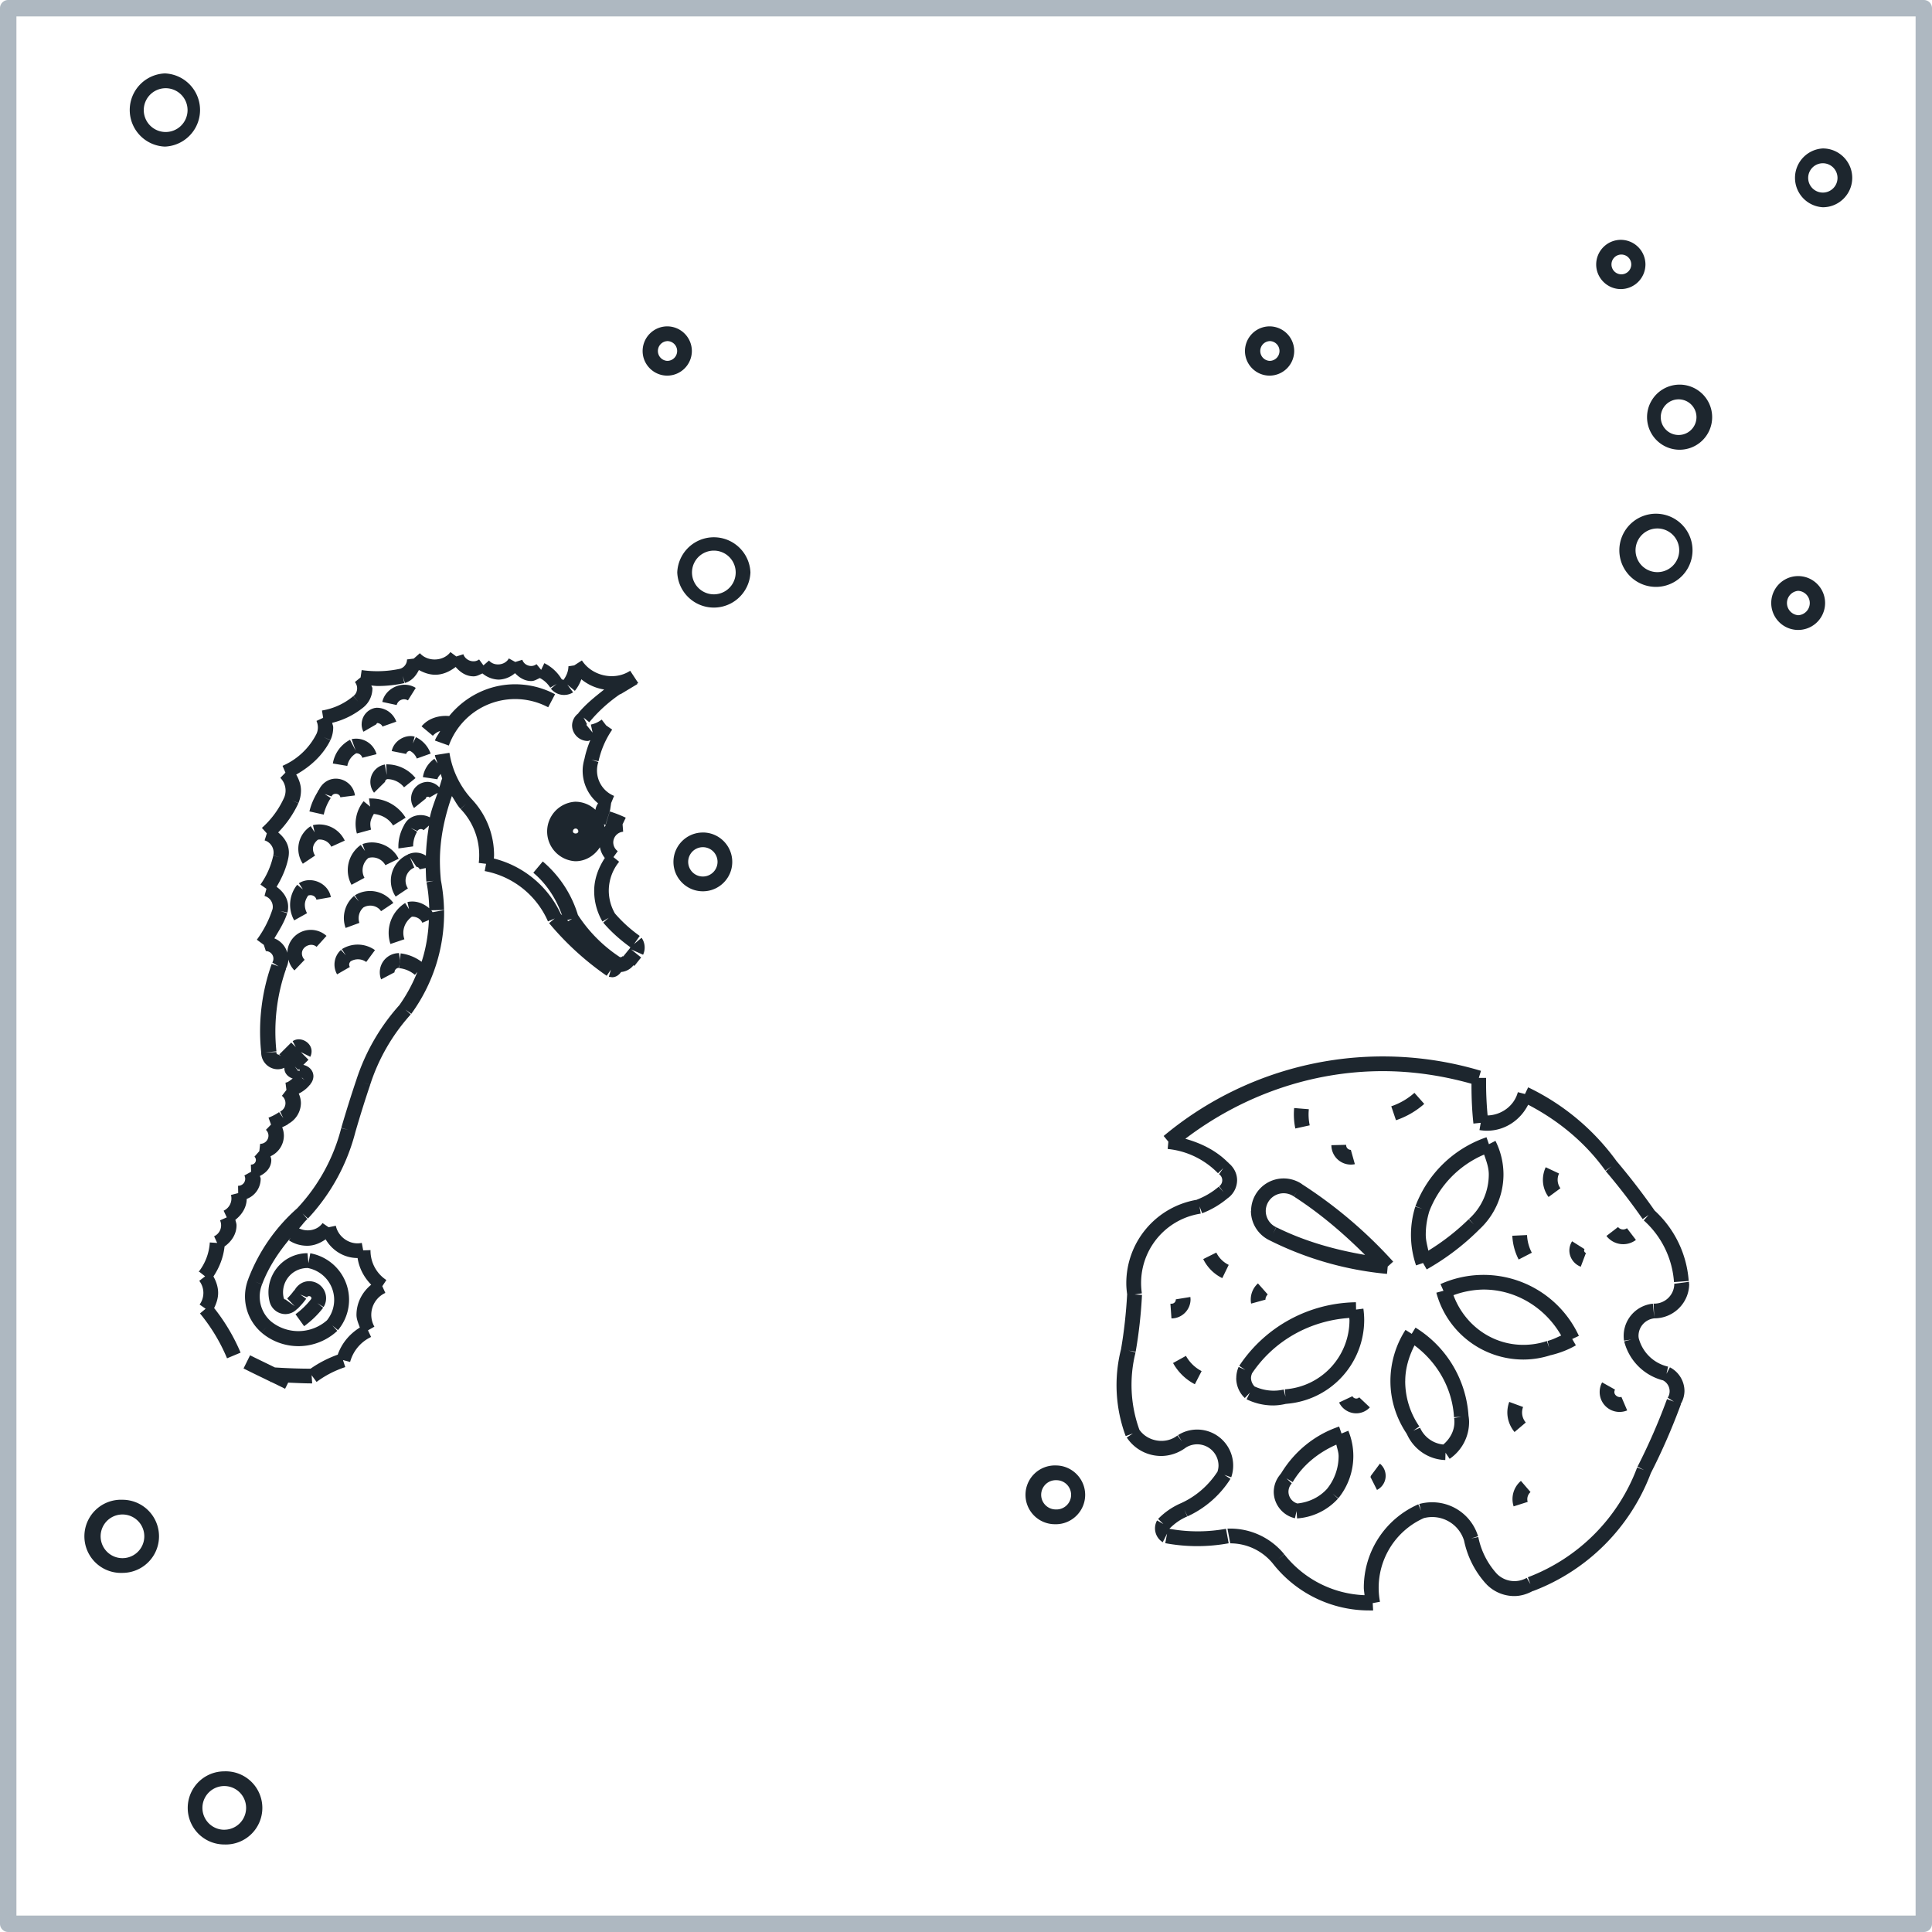 <svg xmlns="http://www.w3.org/2000/svg" fill="none" viewBox="0 0 66 66" height="66" width="66">
    <path fill="#1D262E" d="M22.794 12.832a.844.844 0 0 0 .841-.841.844.844 0 0 0-.841-.842.844.844 0 0 0-.841.842c0 .463.378.841.841.841zm0-1.18a.338.338 0 1 1 .001.676.338.338 0 0 1-.001-.675zM4.183 53.732a1.248 1.248 0 1 0 0-2.498 1.25 1.25 0 1 0 0 2.498zm0-1.995a.746.746 0 1 1 .001 1.492.746.746 0 0 1-.001-1.492zM7.662 60.512a1.248 1.248 0 1 0 0 2.498 1.25 1.25 0 1 0 0-2.498zm0 1.995a.746.746 0 1 1-.001-1.493.746.746 0 0 1 .001 1.492zM6.81 43.447l.197.155-.2.153a.676.676 0 0 1 .012.81l.206.144-.193.16c.382.464.694.98.924 1.533l.463-.194a6.547 6.547 0 0 0-.904-1.523c.08-.163.137-.337.137-.518 0-.197-.064-.388-.161-.561.207-.31.34-.656.38-1.025.24-.169.409-.423.409-.722 0-.065-.026-.125-.04-.188.223-.175.384-.422.388-.714a.737.737 0 0 0 .477-.687c0-.034-.02-.064-.026-.098.217-.109.389-.288.389-.548 0-.044-.019-.082-.027-.125a.776.776 0 0 0 .457-.702.772.772 0 0 0-.058-.286c.054-.03.115-.052.167-.086l.006-.004c.01-.006.022-.01.032-.017l-.004-.008a.819.819 0 0 0 .439-.714.803.803 0 0 0-.074-.322c.144-.073.275-.171.378-.3l.004.004s0-.008.004-.01c.004-.004.01-.006.012-.01l-.006-.004a.431.431 0 0 0 .109-.27c0-.203-.153-.35-.345-.392l.176-.175-.232-.234-.028-.028.322.16a.415.415 0 0 0 .044-.188c0-.308-.388-.52-.646-.345l.107.202-.157-.155-.407.406.055.055-.083-.05c-.038 0-.07-.033-.07-.057v-.03l-.383.014.383-.038a6.452 6.452 0 0 1 .33-2.818l-.008-.004a.75.75 0 0 0 .088-.315.784.784 0 0 0 .206.373l.348-.364a.303.303 0 0 1-.093-.218c0-.24.324-.386.501-.223l.339-.375a.803.803 0 0 0-1.339.576.745.745 0 0 0-.443-.491c.167-.276.34-.55.441-.86l-.242-.076.25.056a.93.93 0 0 0 .022-.199c0-.29-.17-.52-.394-.682.177-.296.32-.61.394-.952v-.002a1 1 0 0 0 .026-.216c0-.288-.157-.515-.366-.688a3.58 3.58 0 0 0 .69-.997l-.229-.102.231.096c.057-.135.087-.283.087-.43 0-.196-.068-.377-.163-.544.491-.276.912-.662 1.165-1.167l-.225-.113.228.105c.064-.137.096-.284.096-.435 0-.055-.026-.103-.034-.157a2.705 2.705 0 0 0 1.063-.527.836.836 0 0 0 .31-.653c0-.034-.03-.06-.035-.094.073.004.145.016.218.016.304 0 .61-.034.908-.099l-.055-.245.073.241c.23-.068.378-.241.479-.443.173.095.36.161.56.161.259 0 .493-.11.696-.265.157.183.36.32.614.32.11 0 .203-.059.302-.099a.909.909 0 0 0 .553.211.889.889 0 0 0 .558-.221c.149.155.332.27.56.27.104 0 .193-.063.29-.103a.927.927 0 0 1 .354.328l.217-.125-.195.16a.58.58 0 0 0 .759.126l-.198-.265.258.213c.096-.119.171-.252.221-.395.228.186.485.302.78.35-.315.25-.63.498-.884.808l.006.004a.526.526 0 0 0-.218.408c0 .296.242.538.538.538.03 0 .054-.022.084-.026-.08.193-.145.392-.191.598v.005c0 .006-.004.013-.006.019h.002c-.04.135-.066.273-.066.418 0 .441.199.848.527 1.117a.516.516 0 0 0-.09.22 1.009 1.009 0 0 0-.687-.276 1.018 1.018 0 0 0 0 2.033c.358 0 .658-.197.84-.477a.827.827 0 0 0 .168.366c-.221.337-.364.721-.364 1.126 0 .366.097.726.282 1.044l.217-.127-.19.165c.273.319.589.598.931.844l-.016.014-.006.022h-.002l-.224.276-.02-.012c-.02.034-.06.036-.088.038a4.95 4.95 0 0 1-1.44-1.445 3.867 3.867 0 0 0-1.2-1.826l-.323.385c.459.386.78.891.982 1.453l-.044-.046a3.44 3.44 0 0 0-2.285-1.893c0-.036.006-.074.006-.11 0-.719-.273-1.401-.769-1.924a3.04 3.04 0 0 1-.755-1.577l-.497.079c.016.099.065.185.087.28l-.105-.155a.929.929 0 0 0-.392.626l.497.074c.012-.074.068-.125.112-.181.019.05.029.105.049.155-.04.099-.06.201-.097.302a.557.557 0 0 0-.394-.187.57.57 0 0 0-.47.893l.403-.324c0-.06.09-.084.125-.034l.278-.16c-.095.277-.207.55-.266.838-.296-.16-.706-.07-.863.238l-.006-.004s0 .01-.004.016c0 .004-.006.004-.006.008h.004c-.127.226-.2.475-.2.733v.07l.504-.07c0-.175.046-.348.136-.501l-.221-.13.233.107c.035-.074.152-.094.21-.028l.185-.16a7.64 7.64 0 0 0-.107 1.03.616.616 0 0 0-.59-.054v-.005s-.005.007-.01.007c-.004.002-.01 0-.014.004l.004.006a.977.977 0 0 0-.422 1.439l.418-.28a.48.48 0 0 1 .217-.71l-.148-.355.223.33c.05 0 .095.037.107.085l.21-.046c.005.155.007.31.021.463l.252-.025-.248.049c.059.292.085.591.095.89-.205-.182-.485-.276-.745-.214l.055.245-.133-.213a1.206 1.206 0 0 0-.503 1.4l.477-.162a.676.676 0 0 1-.037-.22c0-.22.115-.422.292-.55.137-.009.298.064.357.207l.225-.095c-.022.489-.099.97-.25 1.429a1.495 1.495 0 0 0-.716-.288l-.026.252-.027.252c.202.02.387.1.54.229l.084-.1a5.387 5.387 0 0 1-.614 1.135 7.093 7.093 0 0 0-1.47 2.554 40.73 40.73 0 0 0-.514 1.638l.241.07-.243-.062a6.275 6.275 0 0 1-1.504 2.74 6.111 6.111 0 0 0-1.67 2.411v.004a1.63 1.63 0 0 0 .453 1.832l.164-.191-.163.193a1.948 1.948 0 0 0 2.586-.062l-.17-.185.193.16a1.613 1.613 0 0 0-.946-2.625l-.062.337-.035-.34a1.334 1.334 0 0 0-1.294 1.65.56.56 0 0 0 .546.431.553.553 0 0 0 .402-.185l.006.008.014-.018c.105-.103.2-.214.284-.33l-.205-.145.233.096c.029-.068.15-.046.15.029 0 .01-.005.02-.009.03a2.615 2.615 0 0 1-.535.519l.294.409c.247-.18.467-.39.652-.632l-.2-.153.214.13a.58.58 0 0 0-.497-.882c-.216 0-.4.13-.501.317l-.008-.006c-.07.1-.151.193-.238.278l.258.265-.318-.23a.058.058 0 0 1-.057-.044.829.829 0 0 1 .805-1.03h.016a1.108 1.108 0 0 1 .653 1.787 1.48 1.48 0 0 1-1.906.04 1.124 1.124 0 0 1-.31-1.268l-.234-.092.236.089c.221-.59.573-1.112.976-1.59l-.059.088c.186.123.401.185.624.185.234 0 .443-.09.63-.22.222.383.63.639 1.091.639.055.352.218.658.465.912-.31.25-.503.624-.503 1.03 0 .151.065.29.115.433-.35.217-.618.535-.755.926-.332.119-.644.28-.928.479-.404 0-.813-.016-1.218-.042l-.153-.075c-.235-.115-.469-.227-.696-.34l-.223.449c.229.117.464.23.7.344l.223.109v.012h.029c.157.076.316.153.467.23l.106-.21c.27.01.534.026.82.026l-.02-.28.17.23c.294-.22.626-.39.98-.507l-.078-.24.244.064c.102-.376.364-.688.716-.853l-.106-.227.219-.125a.823.823 0 0 1 .374-1.153l-.104-.23.139-.21a1.2 1.2 0 0 1-.542-1.004v-.018l-.25.008-.048-.255c-.396.086-.803-.19-.887-.586l-.246.052-.207-.143c-.177.252-.532.312-.803.181.1-.102.177-.225.285-.318l-.165-.191.184.173a6.81 6.81 0 0 0 1.62-2.953c.157-.543.326-1.083.507-1.62l-.24-.08.24.078a6.604 6.604 0 0 1 1.385-2.398l-.183-.165.201.145a5.846 5.846 0 0 0 1.121-3.452v-.09l-.394.07c-.016-.022-.026-.046-.044-.066l.436-.008a5.957 5.957 0 0 0-.108-1.019 7.223 7.223 0 0 1-.033-.66c0-.763.16-1.5.409-2.214.099.147.175.306.296.439l.185-.17-.181.174a2.278 2.278 0 0 1 .618 1.841l.25.03-.047.248c.962.18 1.771.823 2.162 1.72l.231-.101-.193.16a9.867 9.867 0 0 0 1.967 1.798l.143-.207-.069.241.111.016c.13 0 .233-.074.308-.179a.595.595 0 0 0 .423-.231l.03.024.231-.29-.342-.274.409.181a.583.583 0 0 0-.052-.58l-.258.218.195-.28a4.738 4.738 0 0 1-.847-.768 1.578 1.578 0 0 1-.21-.773c0-.36.125-.713.354-.993l-.195-.159.147-.203a.375.375 0 0 1-.153-.298.37.37 0 0 1 .338-.366l-.02-.252.109-.227a4.05 4.05 0 0 0-.547-.214l-.14.46-.008.005.16-.513.036-.24.1-.243a.935.935 0 0 1-.537-1.158l-.24-.078.246.052c.085-.388.242-.753.467-1.08l-.207-.144-.153-.199a.908.908 0 0 1-.369.171l.059.274-.21-.26c0-.012.008-.024.018-.03l-.116-.223.195.159c.302-.369.66-.69 1.055-.962l.006.008.58-.349-.01-.016c.014-.008.028-.01.042-.02l-.276-.42c-.531.352-1.302.183-1.649-.353l-.263.17-.198.03c0 .169-.068.328-.167.465a.075.075 0 0 1-.056-.027l-.006.006a1.421 1.421 0 0 0-.594-.55l-.108.228-.16-.195c-.159.13-.422.048-.483-.149l-.241.075-.22-.121c-.13.237-.5.278-.678.072l-.19.165-.148-.203c-.177.137-.465.042-.538-.177l-.241.076-.2-.15c-.243.321-.776.34-1.044.038l-.21.185-.229.028a.337.337 0 0 1-.233.318c-.435.095-.88.109-1.317.046l-.036.25-.195.159c.048.06.076.135.076.213 0 .103-.044.2-.124.262l.159.195-.163-.191a2.217 2.217 0 0 1-1.073.493l.04.25-.228.106a.532.532 0 0 1 0 .443 2.343 2.343 0 0 1-1.159 1.091l.099.232-.175.179a.613.613 0 0 1 .134.666 3.07 3.07 0 0 1-.763 1.043l.168.187-.075.24a.434.434 0 0 1 .294.519l.246.058-.246-.054a2.7 2.7 0 0 1-.437.986l.205.145-.066.244a.386.386 0 0 1 .276.445c-.121.376-.302.73-.538 1.05l.238.175.07.214c.143 0 .258.117.258.257a.242.242 0 0 1-.038.133l.215.131-.235-.083a6.871 6.871 0 0 0-.359 3.028v.008c.004.31.258.563.57.563a.57.57 0 0 0 .225-.052c0 .006-.004.01-.004.016 0 .175.127.3.286.353-.08.052-.149.128-.247.14l.032.25-.155.2a.318.318 0 0 1-.059.537l.107.227-.145-.207c-.108.076-.23.139-.36.19l.086.235-.175.18a.272.272 0 0 1 .087.202.28.28 0 0 1-.284.276l-.028.25-.167.189a.156.156 0 0 1-.105.27H8.57l.008.245-.23.127a.238.238 0 0 1-.207.352h-.008l.004.25-.247.064a.46.46 0 0 1-.25.537l.107.228-.23.102a.412.412 0 0 1-.203.544l.105.228-.252-.017a1.805 1.805 0 0 1-.38 1.003h.024zm3.512-6.629.085.079-.097-.073.014-.006h-.002zm9.25-8.421c0-.05.042-.093.092-.093.05 0 .093.042.093.093 0 .102-.186.102-.186 0zm-.162 3.073a.542.542 0 0 1-.034-.036l.167-.048-.13.084h-.003zm1.283-3.275c-.017.018-.025.043-.039.06a1.55 1.55 0 0 0-.02-.104c.022.012.035.034.059.044zm-10.504 8.358.037-.036.012.08-.028-.028s-.015.014-.025.018l-.114-.155.118.12z"></path>
    <path fill="#1D262E" d="M11.06 27.827c.045-.203.125-.392.24-.565l-.21-.137.238.082c.046-.136.282-.11.298.03l.5-.064a.661.661 0 0 0-.653-.573c-.26 0-.479.163-.584.394l-.01-.006c-.008.014-.01.03-.018.044 0 .004-.008.006-.008.012h.004c-.129.21-.231.435-.286.675l.491.11-.002-.002zM12.68 27.276h-.075l.04.278-.223-.183a1.23 1.23 0 0 0-.23 1.103l.485-.133a.7.7 0 0 1-.026-.194c0-.124.06-.235.12-.342.269.03.512.161.657.395l.429-.266a1.376 1.376 0 0 0-1.178-.656v-.002zM12.382 28.835l.087.236-.145-.206a1.053 1.053 0 0 0-.316 1.361l.443-.238a.543.543 0 0 1 .137-.68.506.506 0 0 1 .577.248l.453-.22c-.217-.447-.779-.672-1.236-.5zM12.974 33.216c0 .084.016.165.046.241l.457-.241c0-.085.068-.153.153-.153l.04-.25-.04-.253a.656.656 0 0 0-.656.656zM13.44 30.85a.98.98 0 0 0-1.319-.263l.14.209-.166-.191a.994.994 0 0 0-.288 1.095l.471-.173a.493.493 0 0 1 .137-.527c.2-.117.475-.067.602.128l.419-.28.004.002zM10.807 30.735l.495-.087c-.082-.477-.676-.74-1.091-.475l.137.211-.195-.159a1.084 1.084 0 0 0-.103 1.216l.439-.245a.588.588 0 0 1-.075-.286c0-.117.049-.222.113-.316.119-.043.26.016.282.143l-.002-.002zM12.512 32.862l.298-.404a1.016 1.016 0 0 0-1.132-.033l.137.212-.167-.187a.676.676 0 0 0-.133.835l.437-.252a.163.163 0 0 1-.024-.084c0-.04.022-.077.048-.107a.484.484 0 0 1 .534.02h.002zM10.345 29.507l.419-.28a.426.426 0 0 1-.073-.233c0-.127.075-.232.171-.31a.438.438 0 0 1 .455.241l.46-.209a.96.96 0 0 0-1.086-.527l.058.245-.134-.211a.917.917 0 0 0-.268 1.286l-.002-.002zM12.354 24.742c0 .088.02.175.063.255l.44-.255c0-.02.02-.03.035-.044.074.012.147.05.173.122l.473-.167a.711.711 0 0 0-.67-.475l-.065.008h-.008v.002a.569.569 0 0 0-.44.554zM11.37 26.082l.495.083a.622.622 0 0 1 .314-.437v.006c.094 0 .175.063.197.153l.487-.123a.722.722 0 0 0-.851-.513l.137.388-.192-.366a1.12 1.12 0 0 0-.587.81zM15.333 25.47a2.409 2.409 0 0 1 3.394-1.308l.235-.446a2.912 2.912 0 0 0-1.367-.34c-.89 0-1.709.417-2.25 1.085-.348-.03-.713.074-.944.352l.386.322a.563.563 0 0 1 .25-.163c-.059.11-.137.207-.18.326l.476.171zM13.193 26.112l.02.365-.066-.36a.604.604 0 0 0-.369.963l.377-.372c0-.046.034-.08.076-.092a.737.737 0 0 1 .572.28l.392-.315a1.253 1.253 0 0 0-1.002-.469zM14.1 25.408l.065-.244c-.316-.088-.712.141-.783.493l.494.099a.134.134 0 0 1 .128-.105.487.487 0 0 1 .234.262l.473-.17a.987.987 0 0 0-.503-.56l-.111.225h.004zM13.06 23.979l.491.106a.259.259 0 0 1 .385-.159l.267-.426c-.428-.27-1.038-.006-1.143.479zM5.633 5.008a1.251 1.251 0 0 0 0-2.5 1.251 1.251 0 0 0 0 2.5zm0-1.994a.748.748 0 1 1-.002 1.495.748.748 0 0 1 .002-1.495zM50.864 39.088l-.083-.238a3.962 3.962 0 0 0-2.427 2.355l.235.089-.24-.075a3.214 3.214 0 0 0 .026 2.009l.238-.082.125.219a8.334 8.334 0 0 0 1.782-1.35l.003-.005.005-.004c.529-.483.833-1.17.833-1.886a2.56 2.56 0 0 0-.274-1.147l-.223.115zm-.683 2.554.17.187-.178-.179a7.808 7.808 0 0 1-1.379 1.075c-.036-.18-.088-.354-.088-.542 0-.273.042-.545.123-.807a3.46 3.46 0 0 1 1.87-1.934c.078.221.16.443.16.678 0 .578-.245 1.132-.676 1.52l-.002.002zM42.231 47.078c0 .258.107.506.294.68l.173-.183-.113.226c.282.139.594.211.906.211.143 0 .29-.02.437-.054 0 0 .012 0 .02-.002.008 0 .014 0 .022-.002a2.877 2.877 0 0 0 2.633-2.852c0-.131-.01-.266-.028-.397l-.25.032-.004-.25c-1.61.023-3.1.834-3.987 2.173l.209.139-.23-.103a.955.955 0 0 0-.08.38l-.002.002zm.537-.157c.751-1.123 1.981-1.807 3.326-1.898 0 .026.006.053.006.08a2.37 2.37 0 0 1-2.206 2.358l.018.251-.059-.243c-.34.078-.684.036-.994-.105a.43.43 0 0 1-.123-.286c0-.054.014-.108.034-.157h-.002zM36.068 52.07c.552 0 1.003-.452 1.003-1.003 0-.552-.451-1.005-1.003-1.005a1.004 1.004 0 1 0 0 2.007zm0-1.504a.5.5 0 1 1 0 .999.5.5 0 0 1 0-1z"></path>
    <path fill="#1D262E" d="m38.466 49.055.236-.086-.21.139c.262.394.7.63 1.174.63.304 0 .602-.105.847-.288a.728.728 0 0 1 1.113.616c0 .07-.014.14-.034.207-.304.467-.728.84-1.236 1.073a2.433 2.433 0 0 0-.793.543l.181.175-.217-.124a.557.557 0 0 0 .195.745l.147-.294-.062.326a5.949 5.949 0 0 0 2.166.004l-.091-.495a5.417 5.417 0 0 1-1.932 0l.004-.008c.173-.174.378-.32.604-.413l-.097-.232.107.228a3.432 3.432 0 0 0 1.467-1.282l-.211-.135.237.082a1.231 1.231 0 0 0-1.163-1.63c-.232 0-.46.064-.655.191l.133.211-.155-.199c-.398.314-1.014.212-1.298-.197a4.514 4.514 0 0 1-.13-2.643l-.244-.062.247.042c.111-.64.184-1.294.216-1.943l-.252-.014.248-.04a2.396 2.396 0 0 1 2.01-2.723l-.04-.248.089.236a3.06 3.06 0 0 0 .886-.526l.005-.004.009-.004a.764.764 0 0 0 .294-.596c0-.23-.113-.44-.29-.585l.004-.004s-.017-.01-.023-.017c-.006-.003-.008-.012-.014-.016v.004c-.402-.4-.907-.646-1.445-.797 1.938-1.473 4.302-2.31 6.745-2.31 1.023 0 2.041.153 3.03.43v.067c0 .43.02.867.066 1.294l.25-.026-.043.248c.085.014.172.022.258.022.61 0 1.137-.359 1.405-.888 1.039.541 1.959 1.3 2.639 2.252l.205-.145-.193.163a21.74 21.74 0 0 1 1.262 1.637l.203-.141-.167.185a3.118 3.118 0 0 1 1.033 2.108l.503-.037a3.611 3.611 0 0 0-1.163-2.405 23.174 23.174 0 0 0-1.287-1.673h-.002a7.994 7.994 0 0 0-3.033-2.538l-.109.228-.243-.063c-.125.471-.564.783-1.033.795a12.173 12.173 0 0 1-.052-1.014v-.268h-.248l.073-.242a11.674 11.674 0 0 0-10.84 2.226l.161.194-.024.25c.65.062 1.262.358 1.72.829l.18-.175-.145.207a.251.251 0 0 1 .11.21.256.256 0 0 1-.103.203l.148.203-.163-.191c-.223.191-.475.34-.75.445v.004a2.888 2.888 0 0 0-2.41 2.858c0 .125.012.248.029.37-.035.63-.103 1.264-.21 1.882a4.99 4.99 0 0 0 .159 2.959h.012z"></path>
    <path fill="#1D262E" d="m40.818 47.288.231-.449a1.291 1.291 0 0 1-.535-.52l-.441.244c.173.31.428.56.742.723l.003.002zM41.105 43.014c.139.284.372.514.65.649l.22-.453a.92.92 0 0 1-.424-.42l-.449.223.003.002zM40.665 44.307l-.497.08a.145.145 0 0 1-.145.15h-.04l.036.502c.36 0 .652-.294.652-.652l-.006-.08zM49.209 43.866l.102.23-.243.064a3.078 3.078 0 0 0 2.97 2.284c.325 0 .643-.054.947-.153v.004s.012-.006.02-.008h.004c.29-.072.57-.18.825-.328l-.125-.217.228-.107a3.59 3.59 0 0 0-4.724-1.77h-.004zm4.122 1.757c-.153.069-.302.145-.465.185l.056.238-.078-.234c-.258.087-.53.13-.807.13-1.083 0-2.015-.695-2.385-1.696a3.084 3.084 0 0 1 1.026-.193c1.107 0 2.108.618 2.653 1.568v.002zM46.232 49.744c0-.296-.056-.588-.171-.868l-.233.095-.081-.238c-.831.278-1.53.85-1.983 1.599h-.002l-.01.014c-.006.01-.016.016-.022.026h.004a.93.93 0 0 0-.221.588c0 .43.304.81.724.905l.055-.245.018.251a2.074 2.074 0 0 0 1.4-.678l-.187-.169.196.159a2.29 2.29 0 0 0 .513-1.441v.002zm-.898 1.117c-.263.29-.624.46-1.014.5a.422.422 0 0 1-.304-.397c0-.109.04-.21.113-.29l-.183-.171.215.127c.342-.582.877-1.007 1.49-1.279.03.131.078.26.078.393 0 .406-.141.803-.395 1.117zM46.813 50.448l.227.45A.54.54 0 0 0 47.14 50l-.308.414c0 .016-.008.03-.02.036l.002-.002zM46.798 48.08l-.366-.346c-.066.072-.191.048-.23-.038l-.456.215c.106.224.336.37.583.37a.637.637 0 0 0 .467-.203l.002.002zM48.065 49s.004.012.008.016c.237.507.738.845 1.3.861l.008-.251.141.21c.417-.285.664-.754.664-1.257 0-.064-.006-.129-.016-.195l-.004-.018v-.008a3.83 3.83 0 0 0-1.81-3.005l-.13.213-.212-.135a3.235 3.235 0 0 0-.515 1.75c0 .641.195 1.257.55 1.789.004.012.01.02.016.03zm-.06-1.82c0-.428.124-.84.317-1.22.783.584 1.292 1.472 1.349 2.454l.252-.016-.248.042a.78.78 0 0 1 .01.137c0 .304-.151.576-.38.77a.974.974 0 0 1-.794-.573l-.231.099.207-.143a2.722 2.722 0 0 1-.483-1.55zM51.958 50.589a.815.815 0 0 0-.25.871l.48-.153a.326.326 0 0 1 .097-.336l-.327-.38v-.002zM51.558 47.892a1.06 1.06 0 0 0-.065.358c0 .244.089.481.246.67l.384-.325a.527.527 0 0 1-.092-.53l-.471-.173h-.002zM42.74 44.533l.49-.135c0-.068.03-.133.078-.177l-.334-.378a.741.741 0 0 0-.234.688v.002zM42.734 41.368c0 .43.252.822.64 1.005a11.25 11.25 0 0 0 4.008 1.145l.024-.25.187-.169a15.562 15.562 0 0 0-3.116-2.646l-.003-.005a1.112 1.112 0 0 0-1.735.92h-.005zm1.6-.706-.134.211c.885.57 1.687 1.254 2.433 1.997-1.05-.18-2.075-.469-3.033-.946l-.113.225.107-.227a.615.615 0 0 1-.354-.551.61.61 0 0 1 .956-.5l.14-.21h-.001zM52.166 42.191l-.503.024c.014.286.086.558.217.812l.449-.232a1.439 1.439 0 0 1-.163-.604zM54.647 47.554a.679.679 0 0 0 .94.628l-.198-.463c-.086.038-.24-.043-.24-.163 0-.032.009-.06.023-.085l-.441-.247a.683.683 0 0 0-.084.33zM53.705 42.404a.583.583 0 0 0-.093.312c0 .245.157.469.389.557l.177-.47a.09.09 0 0 1-.063-.087c0-.014.007-.032.015-.044l-.425-.268z"></path>
    <path fill="#1D262E" d="M57.699 43.854v-.066l-.503.066c0 .376-.306.68-.683.68h-.024l.022.465-.046-.463a1.105 1.105 0 0 0-.986 1.262l.25-.036-.244.06a1.84 1.84 0 0 0 1.326 1.333.42.42 0 0 1 .226.37c0 .081-.022.155-.065.222l.212.135-.236-.087a21.067 21.067 0 0 1-1.008 2.309l.223.115-.235-.089a6.407 6.407 0 0 1-3.734 3.752l.088.236-.128-.216a.844.844 0 0 1-1.023-.143 2.635 2.635 0 0 1-.63-1.252l-.248.049.24-.075a1.637 1.637 0 0 0-1.572-1.161c-.15 0-.294.02-.437.058l.062.23-.094-.218a3.106 3.106 0 0 0-1.862 2.844c0 .087.018.173.024.26a3.662 3.662 0 0 1-2.74-1.395l-.199.155.196-.159a2.376 2.376 0 0 0-1.844-.876h-.095l.095.504c.565 0 1.097.251 1.455.69a4.176 4.176 0 0 0 3.303 1.602h.123l-.014-.25.248-.046a2.605 2.605 0 0 1 1.498-2.858 1.138 1.138 0 0 1 1.375.77 3.14 3.14 0 0 0 .744 1.468l.187-.168-.185.17c.25.27.603.423.97.423.223 0 .44-.068.638-.177v.008c.016-.004.026-.014.038-.018h.006a6.921 6.921 0 0 0 3.978-4.002l.006-.016c0-.004.004-.006.006-.01.384-.752.726-1.54 1.02-2.339l-.008-.004a.905.905 0 0 0 .129-.44.917.917 0 0 0-.497-.816l-.117.222.054-.246a1.343 1.343 0 0 1-1.004-.978c-.002-.024-.006-.047-.006-.07 0-.313.233-.57.545-.602.653 0 1.186-.53 1.186-1.182h-.006zM52.805 39.872a1.034 1.034 0 0 0-.097.43.98.98 0 0 0 .193.589l.405-.298a.494.494 0 0 1-.046-.504l-.457-.215.002-.002zM55.885 42.357l-.306-.4a.221.221 0 0 1-.304-.04l-.397.305a.723.723 0 0 0 1.009.135h-.002zM24.01 28.44c-.553 0-1.004.45-1.004 1.004 0 .553.451 1.004 1.005 1.004.553 0 1.004-.45 1.004-1.004s-.45-1.005-1.004-1.005zm0 1.503a.501.501 0 1 1 .001-1.002.501.501 0 0 1 0 1.002zM23.136 19.555a1.251 1.251 0 0 0 2.5 0 1.251 1.251 0 0 0-2.5 0zm1.25-.745a.746.746 0 1 1 0 1.493.746.746 0 0 1 0-1.493zM44.21 37.854a2.362 2.362 0 0 0 .04.697l.492-.108a1.763 1.763 0 0 1-.03-.55l-.503-.041.002.002zM45.482 39.121a.665.665 0 0 0 .802.649l-.137-.488a.164.164 0 0 1-.161-.16v-.013l-.504.012zM47.528 37.794l.161.475a2.82 2.82 0 0 0 .965-.558l-.335-.378c-.231.205-.497.36-.793.46h.002zM56.618 17.55a1.25 1.25 0 1 0 .002 2.498 1.25 1.25 0 0 0-.002-2.498zm0 1.995a.746.746 0 1 1 .001-1.492.746.746 0 0 1-.001 1.492zM61.428 21.52a.92.92 0 0 0 0-1.84.92.92 0 0 0 0 1.84zm0-1.336a.417.417 0 0 1 0 .833.418.418 0 0 1 0-.833zM62.271 7.08c.553 0 1.004-.45 1.004-1.004s-.45-1.005-1.004-1.005a1.006 1.006 0 0 0 0 2.009zm0-1.503a.5.5 0 1 1 0 1.002.5.5 0 1 1 0-1.002zM43.371 12.832a.844.844 0 0 0 .841-.841.844.844 0 0 0-.84-.842.844.844 0 0 0-.842.842c0 .463.378.841.841.841zm0-1.18a.338.338 0 1 1 .001.676.338.338 0 0 1 0-.675zM55.37 9.876a.844.844 0 0 0 .841-.842.844.844 0 0 0-.841-.841.844.844 0 0 0-.842.841c0 .463.379.842.842.842zm0-1.18a.338.338 0 1 1 0 .675.338.338 0 0 1 0-.675zM57.344 15.363a1.112 1.112 0 1 0 .001-2.223 1.112 1.112 0 0 0-.001 2.223zm0-1.721a.61.61 0 0 1 .61.608.61.61 0 0 1-1.22 0 .61.61 0 0 1 .61-.608z"></path>
    <path fill="#AEB8C1" d="M65.72 0H.28A.281.281 0 0 0 0 .28v65.44c0 .154.126.28.28.28h65.44a.28.28 0 0 0 .28-.28V.28a.28.28 0 0 0-.28-.28zm-.28.562v64.877H.561V.562h64.877z"></path>
</svg>

